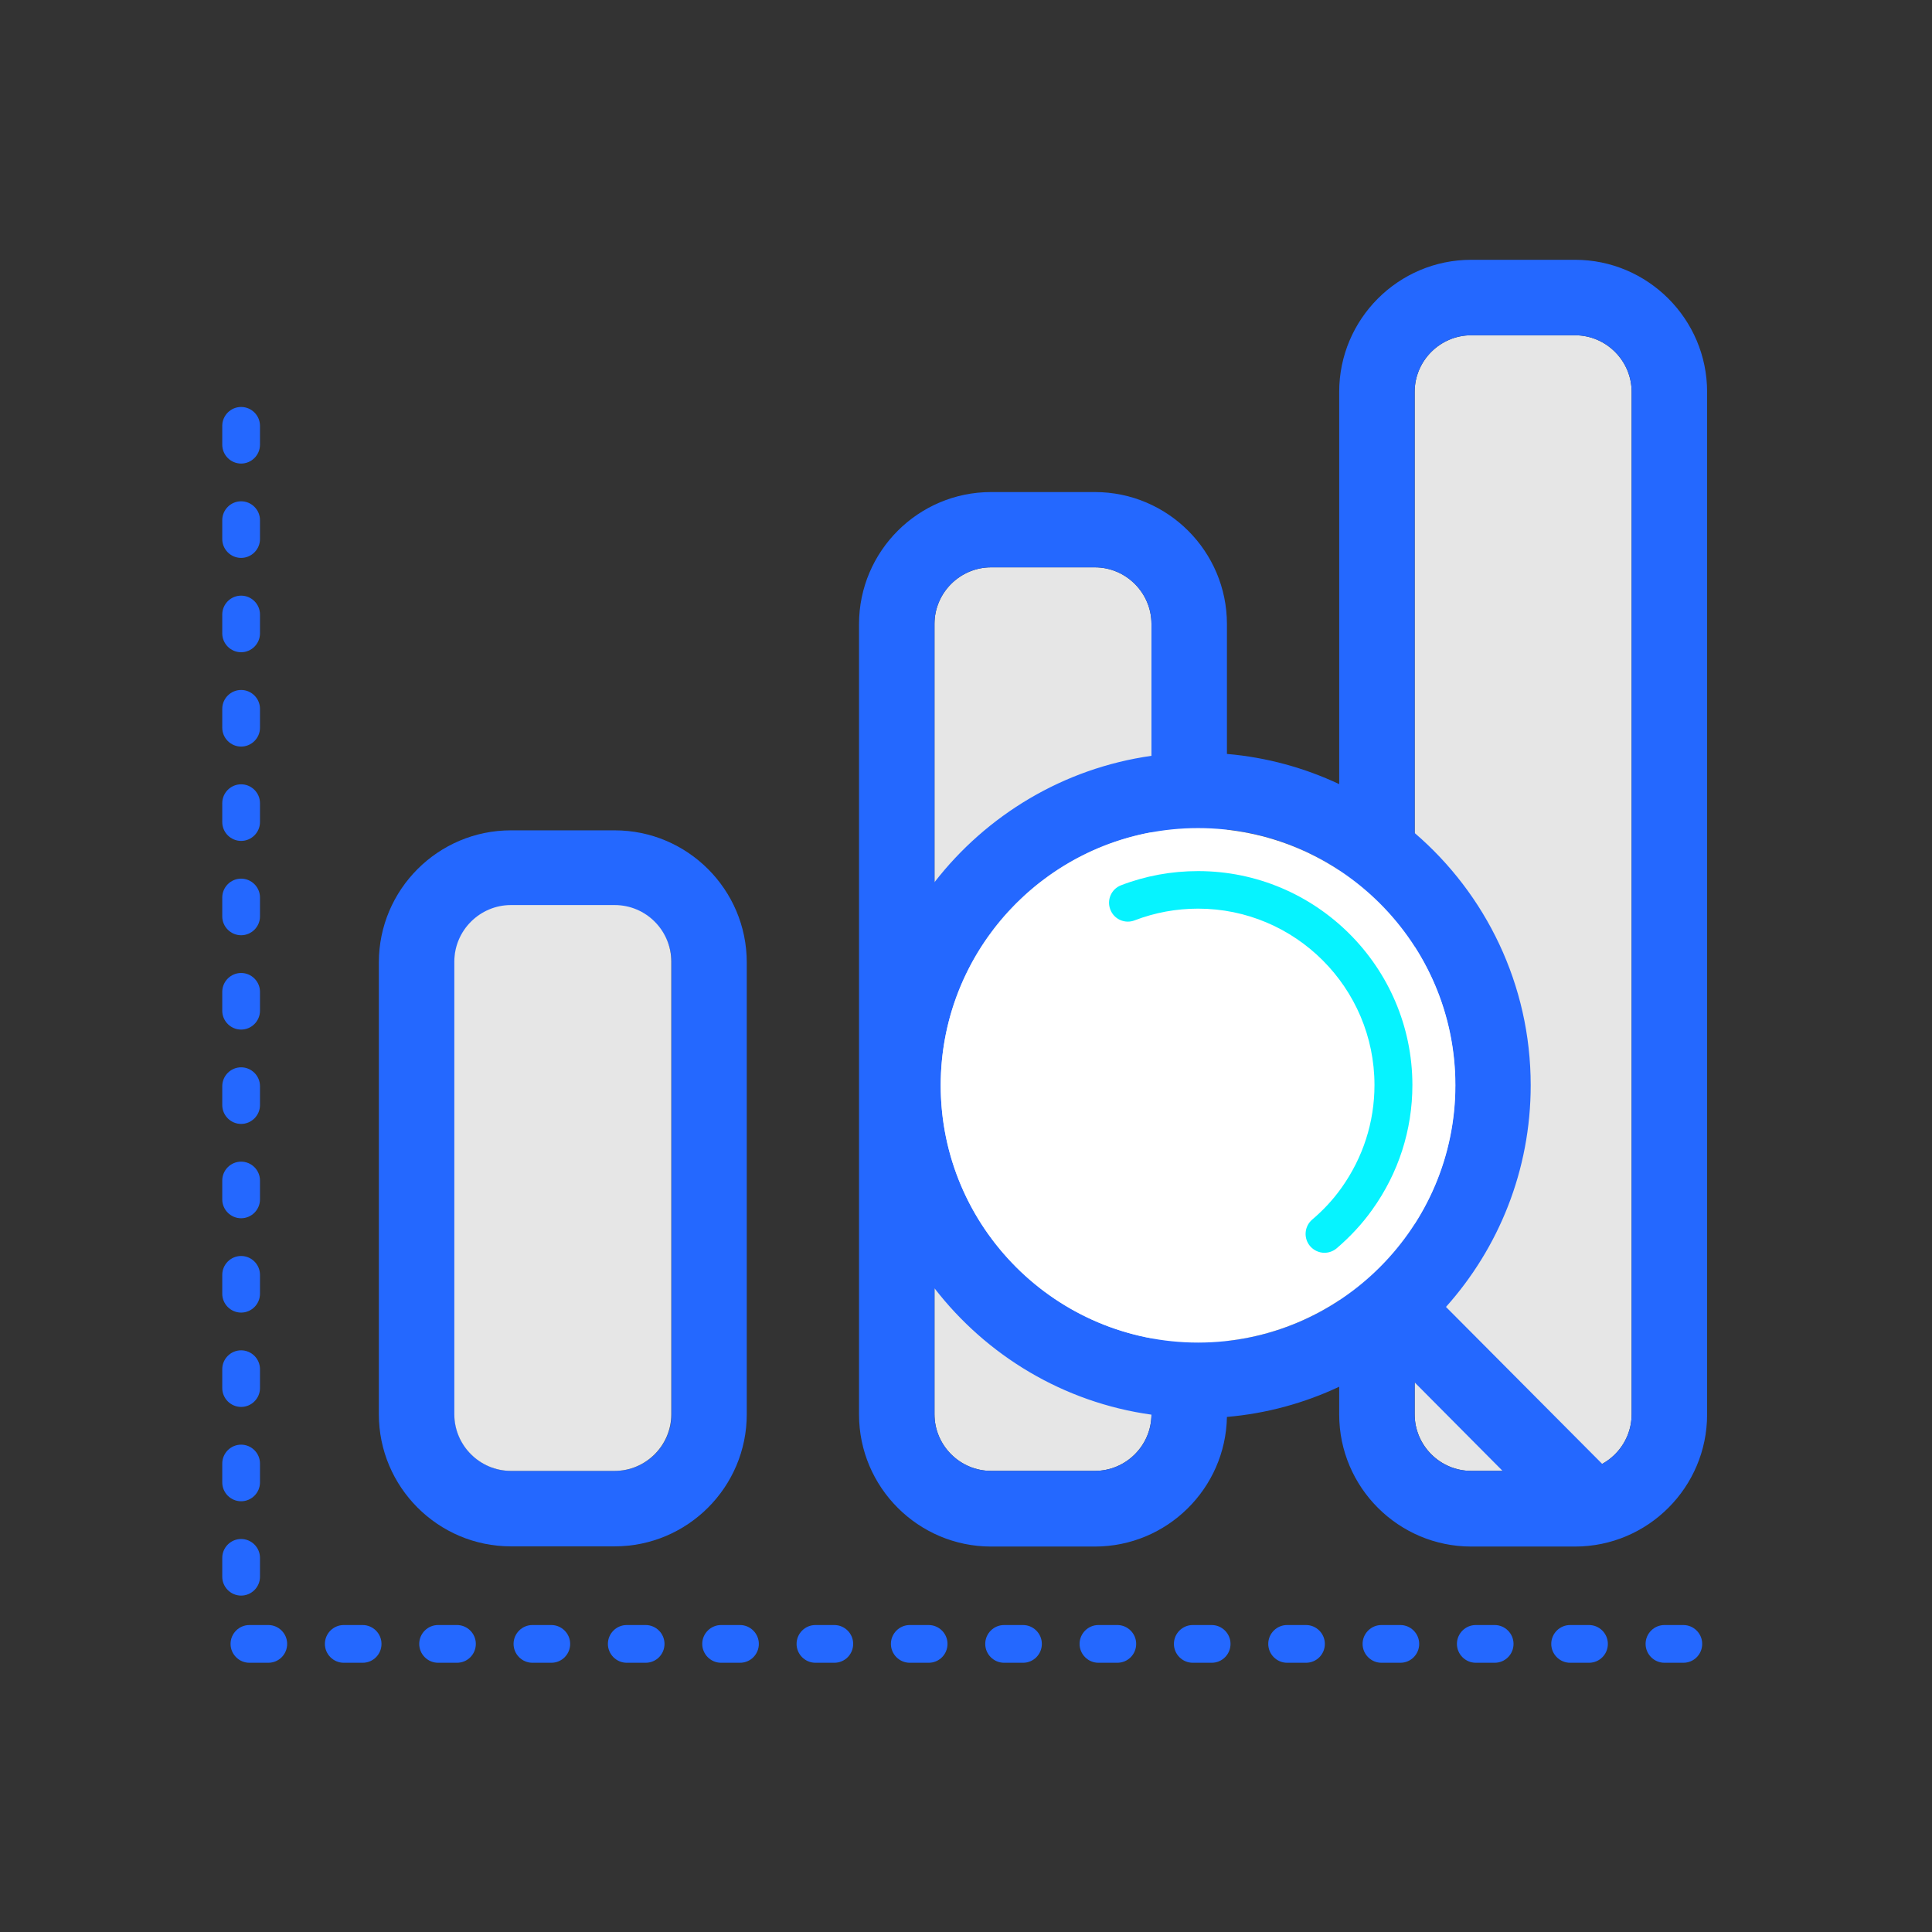<?xml version="1.0" encoding="UTF-8"?>
<svg xmlns="http://www.w3.org/2000/svg" width="800" height="800" viewBox="0 0 800 800" fill="none">
  <rect x="0" y="0" width="800" height="800" fill="#333333" stroke="none"/>
  <path d="M254.531 640.312H211.562C181.406 640.312 156.875 615.781 156.875 585.625V398.516C156.875 368.359 181.406 343.828 211.562 343.828H254.531C284.687 343.828 309.219 368.359 309.219 398.516V585.625C309.219 615.781 284.687 640.312 254.531 640.312ZM211.641 375.078C198.75 375.078 188.203 385.625 188.203 398.516V585.625C188.203 598.516 198.75 609.062 211.641 609.062H254.609C267.5 609.062 278.047 598.516 278.047 585.625V398.516C278.047 385.625 267.5 375.078 254.609 375.078H211.641Z" fill="#2468FF"></path>
  <path d="M652.188 138.828H609.219C596.328 138.828 585.781 149.375 585.781 162.266V585.625C585.781 598.516 596.328 609.062 609.219 609.062H652.188C665.078 609.062 675.625 598.516 675.625 585.625V162.266C675.625 149.375 665.078 138.828 652.188 138.828ZM453.359 234.922H410.391C397.5 234.922 386.953 245.469 386.953 258.359V585.625C386.953 598.516 397.5 609.062 410.391 609.062H453.359C466.25 609.062 476.797 598.516 476.797 585.625V258.359C476.797 245.469 466.25 234.922 453.359 234.922ZM254.531 374.766H211.562C198.672 374.766 188.125 385.312 188.125 398.203V585.625C188.125 598.516 198.672 609.062 211.562 609.062H254.531C267.422 609.062 277.969 598.516 277.969 585.625V398.203C277.969 385.312 267.5 374.766 254.531 374.766Z" fill="#E6E6E6"></path>
  <path d="M652.188 107.578H609.219C579.063 107.578 554.531 132.109 554.531 162.266V324.688C540.234 317.969 524.531 313.594 508.047 312.188V258.437C508.047 228.281 483.516 203.75 453.359 203.75H410.391C380.234 203.75 355.703 228.281 355.703 258.437V585.703C355.703 615.859 380.234 640.391 410.391 640.391H453.359C483.203 640.391 507.5 616.406 508.047 586.719C524.531 585.312 540.234 580.937 554.531 574.219V585.703C554.531 615.859 579.063 640.391 609.219 640.391H652.188C682.344 640.391 706.875 615.859 706.875 585.703V162.266C706.875 132.109 682.266 107.578 652.188 107.578ZM585.781 391.953C596.406 408.516 602.578 428.203 602.578 449.375C602.578 470.469 596.406 490.156 585.781 506.797V391.953ZM389.531 449.375C389.531 397.187 427.188 353.672 476.797 344.609V554.141C427.188 545.078 389.531 501.563 389.531 449.375ZM410.391 234.922H453.359C466.25 234.922 476.797 245.469 476.797 258.359V312.969C440.391 318.125 408.516 337.5 386.953 365.313V258.359C386.953 245.469 397.5 234.922 410.391 234.922ZM453.359 609.062H410.391C397.5 609.062 386.953 598.516 386.953 585.625V533.437C408.438 561.25 440.312 580.703 476.797 585.781C476.719 598.672 466.25 609.062 453.359 609.062ZM508.047 555.234V343.516C525.078 345.391 540.859 351.328 554.531 360.391V538.438C540.859 547.422 525.078 553.359 508.047 555.234ZM585.781 585.625V572.422L622.188 609.062H609.219C596.25 609.062 585.781 598.594 585.781 585.625ZM675.625 585.625C675.625 594.453 670.703 602.188 663.438 606.172L598.75 541.172C620.547 516.797 633.828 484.609 633.828 449.375C633.828 407.656 615.156 370.156 585.781 344.922V162.266C585.781 149.375 596.328 138.828 609.219 138.828H652.188C665.078 138.828 675.625 149.375 675.625 162.266V585.625ZM697.031 688.516H689.219C684.922 688.516 681.406 685 681.406 680.703C681.406 676.406 684.922 672.891 689.219 672.891H697.031C701.328 672.891 704.844 676.406 704.844 680.703C704.844 685 701.406 688.516 697.031 688.516ZM657.969 688.516H650.156C645.859 688.516 642.344 685 642.344 680.703C642.344 676.406 645.859 672.891 650.156 672.891H657.969C662.266 672.891 665.781 676.406 665.781 680.703C665.781 685 662.344 688.516 657.969 688.516ZM618.906 688.516H611.094C606.797 688.516 603.281 685 603.281 680.703C603.281 676.406 606.797 672.891 611.094 672.891H618.906C623.203 672.891 626.719 676.406 626.719 680.703C626.719 685 623.281 688.516 618.906 688.516ZM579.844 688.516H572.031C567.734 688.516 564.219 685 564.219 680.703C564.219 676.406 567.734 672.891 572.031 672.891H579.844C584.141 672.891 587.656 676.406 587.656 680.703C587.656 685 584.219 688.516 579.844 688.516ZM540.781 688.516H532.969C528.672 688.516 525.156 685 525.156 680.703C525.156 676.406 528.672 672.891 532.969 672.891H540.781C545.078 672.891 548.594 676.406 548.594 680.703C548.594 685 545.156 688.516 540.781 688.516ZM501.719 688.516H493.906C489.609 688.516 486.094 685 486.094 680.703C486.094 676.406 489.609 672.891 493.906 672.891H501.719C506.016 672.891 509.531 676.406 509.531 680.703C509.531 685 506.094 688.516 501.719 688.516ZM462.656 688.516H454.844C450.547 688.516 447.031 685 447.031 680.703C447.031 676.406 450.547 672.891 454.844 672.891H462.656C466.953 672.891 470.469 676.406 470.469 680.703C470.469 685 467.031 688.516 462.656 688.516ZM423.594 688.516H415.781C411.484 688.516 407.969 685 407.969 680.703C407.969 676.406 411.484 672.891 415.781 672.891H423.594C427.891 672.891 431.406 676.406 431.406 680.703C431.406 685 427.969 688.516 423.594 688.516ZM384.531 688.516H376.719C372.422 688.516 368.906 685 368.906 680.703C368.906 676.406 372.422 672.891 376.719 672.891H384.531C388.828 672.891 392.344 676.406 392.344 680.703C392.344 685 388.906 688.516 384.531 688.516ZM345.469 688.516H337.656C333.359 688.516 329.844 685 329.844 680.703C329.844 676.406 333.359 672.891 337.656 672.891H345.469C349.766 672.891 353.281 676.406 353.281 680.703C353.281 685 349.844 688.516 345.469 688.516ZM306.406 688.516H298.594C294.297 688.516 290.781 685 290.781 680.703C290.781 676.406 294.297 672.891 298.594 672.891H306.406C310.703 672.891 314.219 676.406 314.219 680.703C314.219 685 310.781 688.516 306.406 688.516ZM267.344 688.516H259.531C255.234 688.516 251.719 685 251.719 680.703C251.719 676.406 255.234 672.891 259.531 672.891H267.344C271.641 672.891 275.156 676.406 275.156 680.703C275.156 685 271.719 688.516 267.344 688.516ZM228.281 688.516H220.469C216.172 688.516 212.656 685 212.656 680.703C212.656 676.406 216.172 672.891 220.469 672.891H228.281C232.578 672.891 236.094 676.406 236.094 680.703C236.094 685 232.656 688.516 228.281 688.516ZM189.219 688.516H181.406C177.109 688.516 173.594 685 173.594 680.703C173.594 676.406 177.109 672.891 181.406 672.891H189.219C193.516 672.891 197.031 676.406 197.031 680.703C197.031 685 193.594 688.516 189.219 688.516ZM150.156 688.516H142.344C138.047 688.516 134.531 685 134.531 680.703C134.531 676.406 138.047 672.891 142.344 672.891H150.156C154.453 672.891 157.969 676.406 157.969 680.703C157.969 685 154.531 688.516 150.156 688.516ZM111.094 688.516H103.281C98.984 688.516 95.469 685 95.469 680.703C95.469 676.406 98.984 672.891 103.281 672.891H111.094C115.391 672.891 118.906 676.406 118.906 680.703C118.906 685 115.469 688.516 111.094 688.516ZM99.844 660.703C95.547 660.703 92.031 657.188 92.031 652.891V645.078C92.031 640.781 95.547 637.266 99.844 637.266C104.141 637.266 107.656 640.781 107.656 645.078V652.891C107.656 657.188 104.141 660.703 99.844 660.703ZM99.844 621.641C95.547 621.641 92.031 618.125 92.031 613.828V606.016C92.031 601.719 95.547 598.203 99.844 598.203C104.141 598.203 107.656 601.719 107.656 606.016V613.828C107.656 618.125 104.141 621.641 99.844 621.641ZM99.844 582.578C95.547 582.578 92.031 579.062 92.031 574.766V566.953C92.031 562.656 95.547 559.141 99.844 559.141C104.141 559.141 107.656 562.656 107.656 566.953V574.766C107.656 579.062 104.141 582.578 99.844 582.578ZM99.844 543.516C95.547 543.516 92.031 540 92.031 535.703V527.891C92.031 523.594 95.547 520.078 99.844 520.078C104.141 520.078 107.656 523.594 107.656 527.891V535.703C107.656 540 104.141 543.516 99.844 543.516ZM99.844 504.453C95.547 504.453 92.031 500.938 92.031 496.641V488.828C92.031 484.531 95.547 481.016 99.844 481.016C104.141 481.016 107.656 484.531 107.656 488.828V496.641C107.656 500.938 104.141 504.453 99.844 504.453ZM99.844 465.391C95.547 465.391 92.031 461.875 92.031 457.578V449.766C92.031 445.469 95.547 441.953 99.844 441.953C104.141 441.953 107.656 445.469 107.656 449.766V457.578C107.656 461.875 104.141 465.391 99.844 465.391ZM99.844 426.328C95.547 426.328 92.031 422.812 92.031 418.516V410.703C92.031 406.406 95.547 402.891 99.844 402.891C104.141 402.891 107.656 406.406 107.656 410.703V418.516C107.656 422.812 104.141 426.328 99.844 426.328ZM99.844 387.266C95.547 387.266 92.031 383.75 92.031 379.453V371.641C92.031 367.344 95.547 363.828 99.844 363.828C104.141 363.828 107.656 367.344 107.656 371.641V379.453C107.656 383.75 104.141 387.266 99.844 387.266ZM99.844 348.203C95.547 348.203 92.031 344.688 92.031 340.391V332.578C92.031 328.281 95.547 324.766 99.844 324.766C104.141 324.766 107.656 328.281 107.656 332.578V340.391C107.656 344.688 104.141 348.203 99.844 348.203ZM99.844 309.141C95.547 309.141 92.031 305.625 92.031 301.328V293.516C92.031 289.219 95.547 285.703 99.844 285.703C104.141 285.703 107.656 289.219 107.656 293.516V301.328C107.656 305.625 104.141 309.141 99.844 309.141ZM99.844 270.078C95.547 270.078 92.031 266.563 92.031 262.266V254.453C92.031 250.156 95.547 246.641 99.844 246.641C104.141 246.641 107.656 250.156 107.656 254.453V262.266C107.656 266.563 104.141 270.078 99.844 270.078ZM99.844 231.016C95.547 231.016 92.031 227.5 92.031 223.203V215.391C92.031 211.094 95.547 207.578 99.844 207.578C104.141 207.578 107.656 211.094 107.656 215.391V223.203C107.656 227.5 104.141 231.016 99.844 231.016ZM99.844 191.953C95.547 191.953 92.031 188.438 92.031 184.141V176.328C92.031 172.031 95.547 168.516 99.844 168.516C104.141 168.516 107.656 172.031 107.656 176.328V184.141C107.656 188.438 104.141 191.953 99.844 191.953Z" fill="#2468FF"></path>
  <path d="M496.094 342.891C437.344 342.891 389.531 390.703 389.531 449.453C389.531 508.203 437.344 555.937 496.094 555.937C554.844 555.937 602.656 508.125 602.656 449.375C602.656 390.625 554.844 342.891 496.094 342.891Z" fill="white"></path>
  <path d="M496.094 360.703C485.156 360.703 474.375 362.656 464.219 366.562C460.156 368.125 458.203 372.656 459.766 376.641C461.328 380.703 465.859 382.656 469.844 381.094C478.203 377.891 487.031 376.25 496.094 376.25C536.406 376.25 569.141 409.062 569.141 449.297C569.141 464.687 564.375 479.375 555.469 491.875C552.031 496.719 547.969 501.094 543.359 505C540.078 507.813 539.688 512.734 542.5 516.016C544.063 517.812 546.25 518.75 548.438 518.75C550.234 518.75 552.031 518.125 553.516 516.875C558.984 512.187 563.984 506.875 568.203 500.938C579.063 485.781 584.844 467.969 584.844 449.219C584.766 400.469 545 360.703 496.094 360.703Z" fill="#06F3FF"></path>
</svg>
